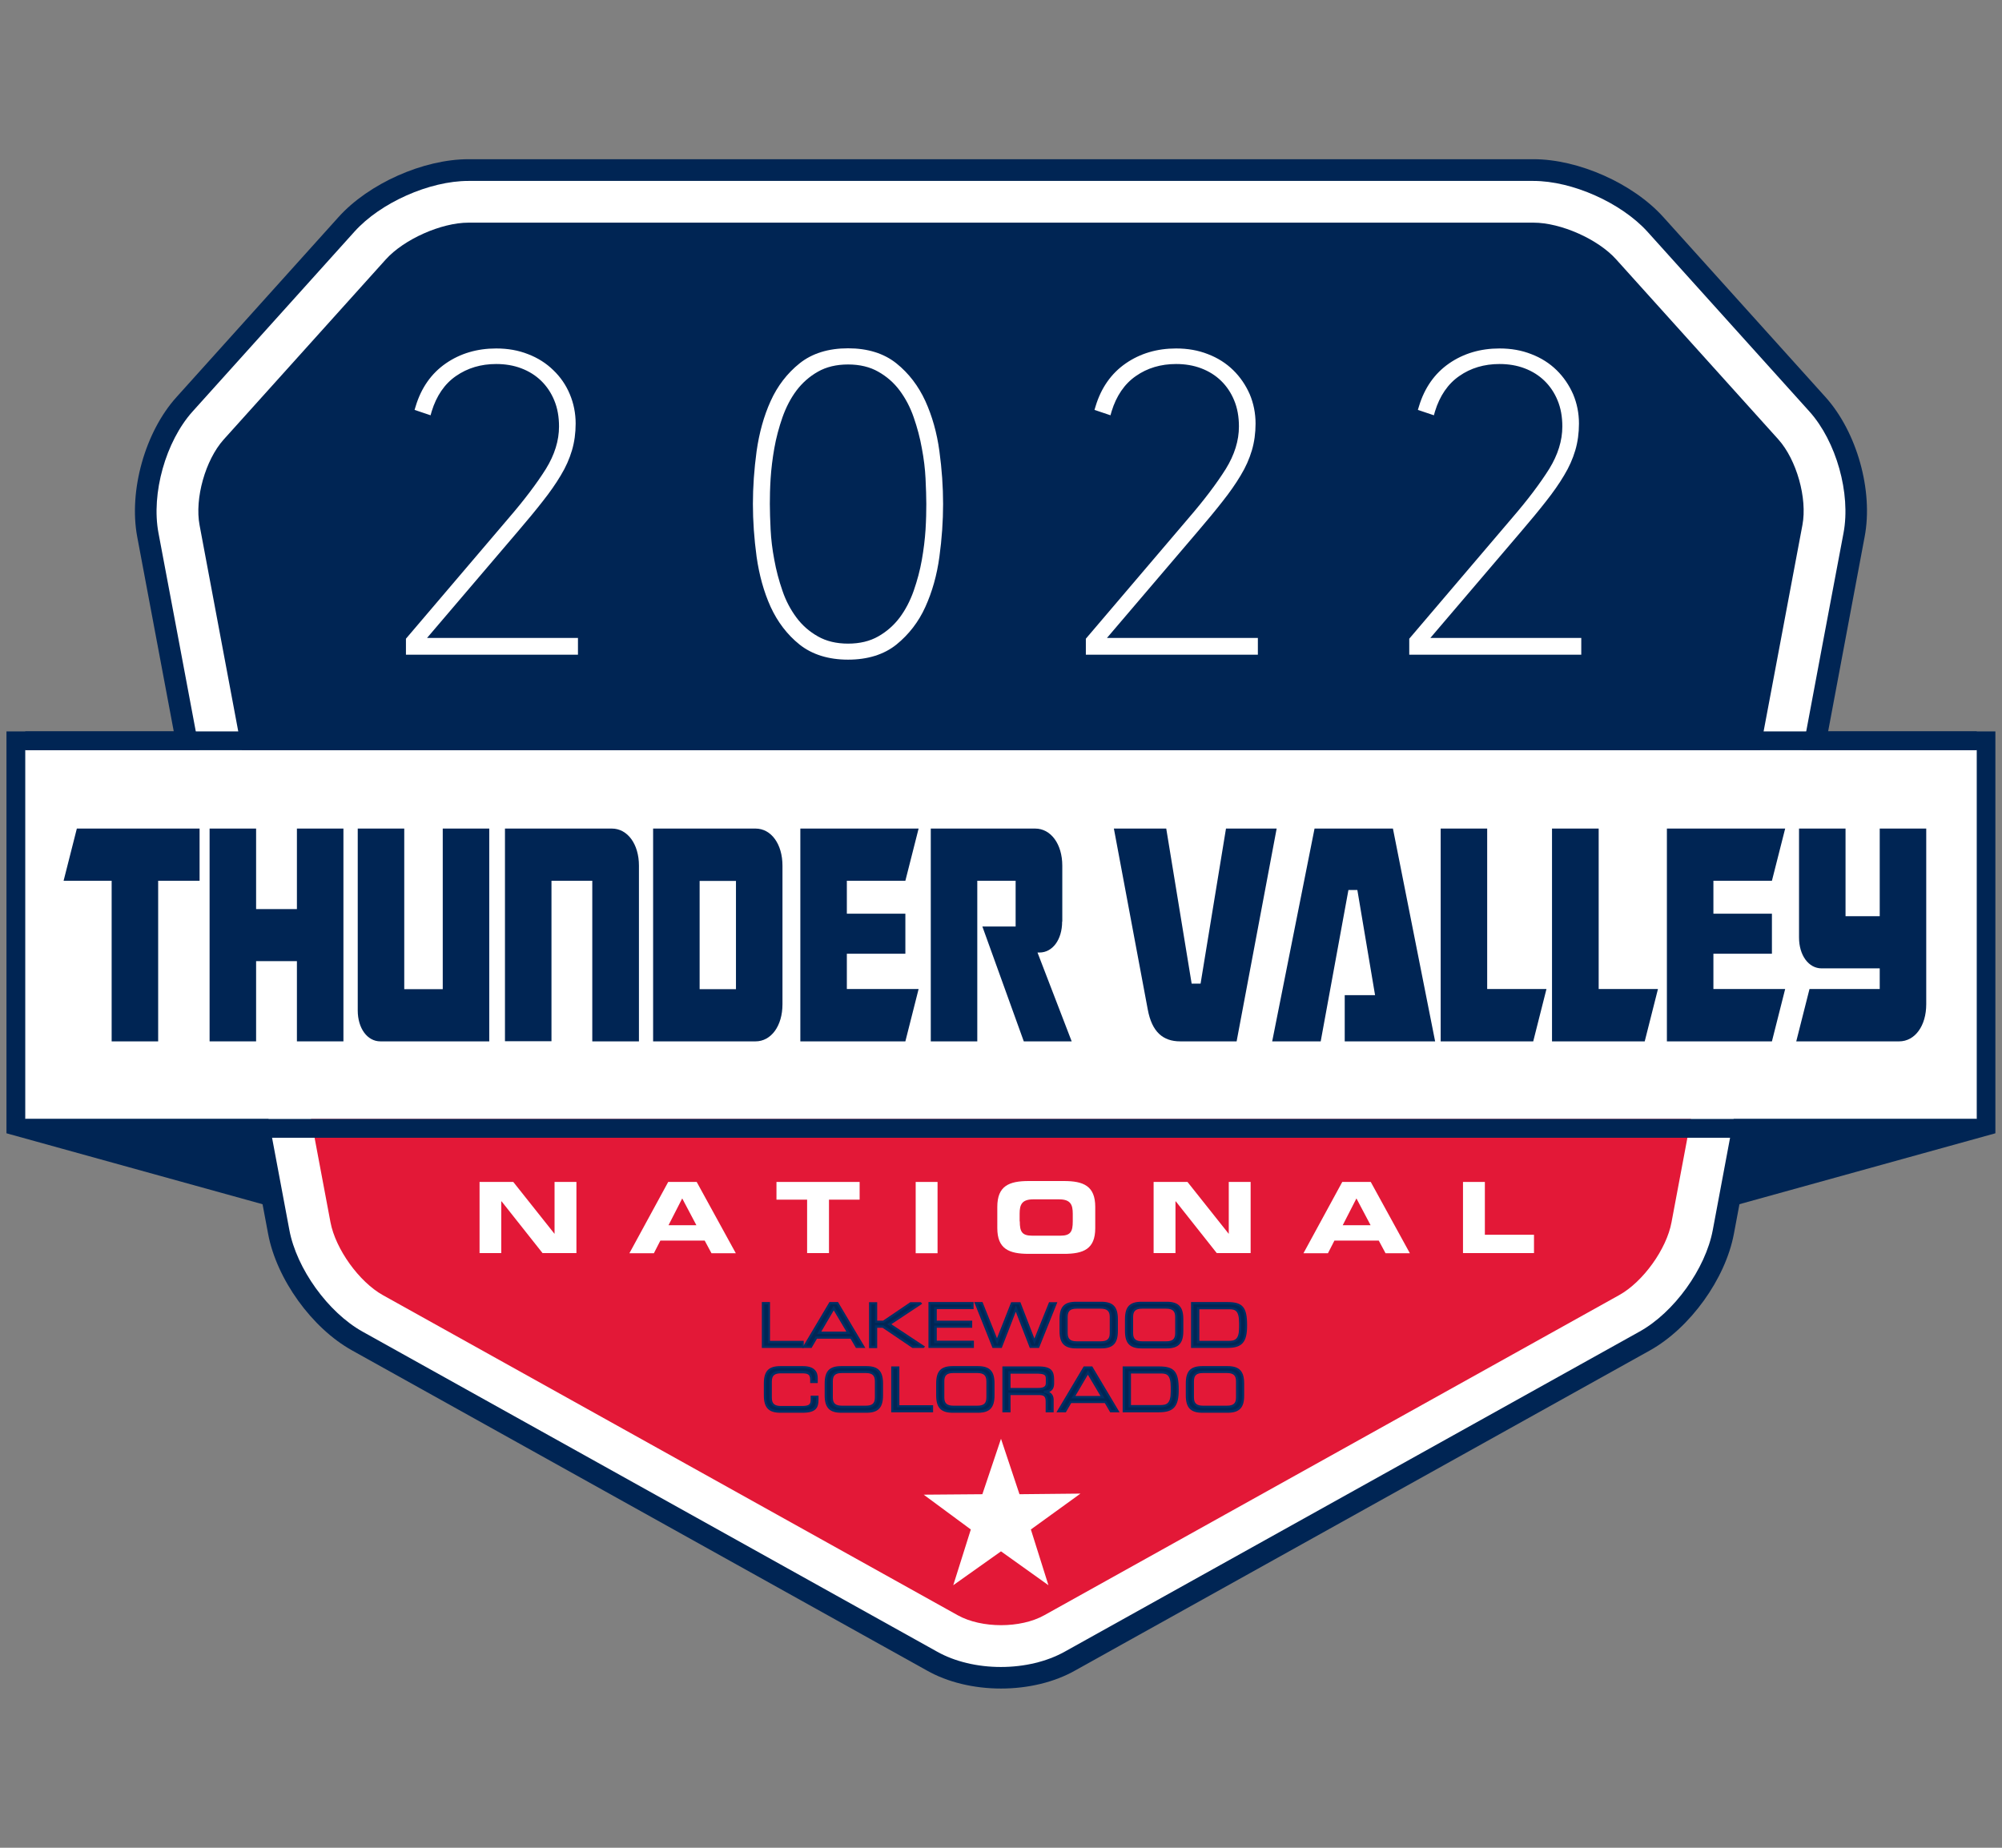 <?xml version="1.0" encoding="UTF-8"?> <svg xmlns="http://www.w3.org/2000/svg" xmlns:xlink="http://www.w3.org/1999/xlink" version="1.1" id="Layer_1" x="0px" y="0px" viewBox="0 0 130 120" style="enable-background:new 0 0 130 120;" xml:space="preserve"><rect x="0" y="0" width="130" height="120" fill="#808080" stroke="none"/> <style type="text/css"> .st0{fill:#002554;} .st1{fill:#FFFFFF;} .st2{fill:#E31837;} .st3{fill-rule:evenodd;clip-rule:evenodd;fill:#FFFFFF;} .st4{fill:#002F65;} </style> <g> <path class="st0" d="M65,109.48c-1.72,0-3.41-0.41-4.73-1.14L22.95,87.54c-2.56-1.42-4.82-4.56-5.36-7.44l-0.35-1.84L0.42,73.6 V47.5h11.05L9.09,34.83c-0.56-2.94,0.5-6.69,2.5-8.92l10.52-11.7c1.93-2.14,5.42-3.7,8.3-3.7h69.16c2.88,0,6.37,1.56,8.3,3.7 l10.53,11.7c2,2.23,3.05,5.98,2.5,8.92l-2.38,12.67h11.05v26.1l-16.82,4.66l-0.35,1.84c-0.54,2.89-2.79,6.01-5.36,7.44 l-37.32,20.79C68.4,109.07,66.73,109.48,65,109.48"></path> <polygon class="st0" points="111.4,72.67 128.36,72.67 111.4,77.38 "></polygon> <polygon class="st0" points="18.6,72.67 1.64,72.67 18.6,77.38 "></polygon> <path class="st1" d="M111.22,79.88c-0.47,2.52-2.52,5.36-4.76,6.6l-37.33,20.79c-1.15,0.64-2.61,0.99-4.14,0.99 c-1.52,0-2.99-0.35-4.13-0.99L23.54,86.48c-2.24-1.25-4.28-4.09-4.75-6.6l-0.93-4.96l-6.22-33.14l-1.35-7.17 c-0.48-2.56,0.47-5.94,2.21-7.88l10.52-11.69c1.69-1.88,4.87-3.29,7.39-3.29h69.16c2.53,0,5.7,1.42,7.4,3.29l10.53,11.69 c1.74,1.94,2.69,5.32,2.21,7.88l-1.35,7.16L111.22,79.88z"></path> <path class="st0" d="M65,109.66c-1.76,0-3.47-0.41-4.81-1.17L22.86,87.7c-2.61-1.45-4.9-4.63-5.45-7.57L8.91,34.86 c-0.56-2.99,0.51-6.81,2.55-9.07l10.52-11.69c1.96-2.18,5.51-3.76,8.44-3.76h69.16c2.93,0,6.47,1.58,8.43,3.76l10.53,11.69 c2.04,2.27,3.11,6.08,2.54,9.07l-8.49,45.27c-0.55,2.93-2.84,6.11-5.45,7.57l-37.33,20.79C68.47,109.25,66.76,109.66,65,109.66 M30.42,13.14c-2.13,0-4.93,1.24-6.36,2.83L13.54,27.66c-1.45,1.62-2.28,4.55-1.88,6.69l8.49,45.27c0.4,2.12,2.18,4.6,4.06,5.64 l37.33,20.79c1.88,1.05,5.03,1.05,6.91,0l37.32-20.79c1.88-1.05,3.67-3.53,4.06-5.64v0l8.49-45.27c0.4-2.13-0.42-5.07-1.88-6.69 l-10.53-11.69c-1.43-1.59-4.22-2.83-6.36-2.83H30.42z"></path> <path class="st1" d="M111.22,79.88c-0.47,2.52-2.52,5.36-4.76,6.6l-37.33,20.79c-1.15,0.64-2.61,0.99-4.14,0.99 c-1.52,0-2.99-0.35-4.13-0.99L23.54,86.48c-2.24-1.25-4.28-4.09-4.75-6.6l-0.93-4.96l-6.22-33.14l-1.35-7.17 c-0.48-2.56,0.47-5.94,2.21-7.88l10.52-11.69c1.69-1.88,4.87-3.29,7.39-3.29h69.16c2.53,0,5.7,1.42,7.4,3.29l10.53,11.69 c1.74,1.94,2.69,5.32,2.21,7.88l-1.35,7.16L111.22,79.88z"></path> <path class="st2" d="M21.46,79.38c0.33,1.74,1.86,3.87,3.4,4.73l37.33,20.79c1.55,0.86,4.08,0.86,5.62,0l37.33-20.79 c1.55-0.86,3.08-2.99,3.4-4.73l1.35-7.18H20.11L21.46,79.38z"></path> <path class="st0" d="M117.04,34.1c0.33-1.74-0.38-4.24-1.56-5.56l-10.53-11.69c-1.18-1.32-3.6-2.39-5.37-2.39H30.42 c-1.77,0-4.19,1.08-5.37,2.39L14.52,28.55c-1.18,1.32-1.89,3.82-1.56,5.56l2.83,15.09h98.41L117.04,34.1z"></path> <rect x="1.64" y="48.71" class="st1" width="126.72" height="23.96"></rect> <rect x="1.64" y="72.67" class="st0" width="126.72" height="1.22"></rect> <rect x="1.64" y="47.5" class="st0" width="126.72" height="1.22"></rect> <polygon class="st0" points="7.25,57.2 4.13,57.2 4.99,53.81 12.96,53.81 12.96,57.2 10.27,57.2 10.27,67.63 7.25,67.63 "></polygon> <polygon class="st0" points="13.61,53.81 16.63,53.81 16.63,59.04 19.28,59.04 19.28,53.81 22.3,53.81 22.3,67.63 19.28,67.63 19.28,62.42 16.63,62.42 16.63,67.63 13.61,67.63 "></polygon> <path class="st0" d="M23.23,53.81h3.02v10.43h2.5V53.81h3.02v13.82H24.7c-0.85,0-1.47-0.85-1.47-2.01V53.81z"></path> <path class="st0" d="M41.48,67.63h-3.02V57.2h-2.65v10.42h-3.02V53.81h6.94c1.02,0,1.76,1.01,1.76,2.41V67.63z"></path> <path class="st0" d="M42.41,67.63V53.81h6.65c1.02,0,1.75,1.01,1.75,2.41v9c0,1.4-0.73,2.41-1.75,2.41H42.41z M47.79,57.21h-2.36 v7.03h2.36V57.21z"></path> <polygon class="st0" points="51.97,53.81 59.65,53.81 58.79,57.2 54.99,57.2 54.99,59.34 58.79,59.34 58.79,61.94 54.99,61.94 54.99,64.23 59.65,64.23 58.79,67.63 51.97,67.63 "></polygon> <path class="st0" d="M68.97,59.85c0,1.17-0.62,2.01-1.47,2.01h-0.13l2.22,5.77h-3.11l-2.69-7.46h2.16V57.2h-2.49v10.43h-3.02V53.81 h6.78c1.02,0,1.76,1.01,1.76,2.41V59.85z"></path> <path class="st0" d="M72.33,53.81h3.4l1.65,10.07h0.58l1.65-10.07h3.29l-2.6,13.82h-3.66c-1.12,0-1.84-0.61-2.11-2.07L72.33,53.81z "></path> <polygon class="st0" points="85.36,53.81 90.45,53.81 93.19,67.63 87.32,67.63 87.32,64.63 89.29,64.63 88.14,57.8 87.56,57.8 85.76,67.63 82.61,67.63 "></polygon> <polygon class="st0" points="93.55,53.81 96.57,53.81 96.57,64.23 100.42,64.23 99.56,67.63 93.55,67.63 "></polygon> <polygon class="st0" points="100.78,53.81 103.81,53.81 103.81,64.23 107.66,64.23 106.8,67.63 100.78,67.63 "></polygon> <polygon class="st0" points="108.24,53.81 115.92,53.81 115.06,57.2 111.26,57.2 111.26,59.34 115.06,59.34 115.06,61.94 111.26,61.94 111.26,64.23 115.92,64.23 115.06,67.63 108.24,67.63 "></polygon> <path class="st0" d="M116.64,67.63l0.86-3.4h4.56v-1.34h-3.77c-0.85,0-1.47-0.85-1.47-2.01v-7.07h3.02v5.69h2.22v-5.69h3.02v11.41 c0,1.4-0.73,2.41-1.76,2.41H116.64z"></path> <path class="st1" d="M26.61,42.27v-0.7l6.65-7.81c1-1.17,1.8-2.23,2.4-3.18c0.59-0.95,0.89-1.91,0.89-2.88 c0-0.66-0.11-1.26-0.33-1.79c-0.22-0.53-0.52-0.98-0.9-1.36s-0.85-0.66-1.38-0.86c-0.53-0.2-1.1-0.3-1.72-0.3 c-1.04,0-1.96,0.27-2.75,0.82c-0.79,0.55-1.35,1.36-1.67,2.44l-0.57-0.19c0.34-1.15,0.96-2.03,1.86-2.65 c0.9-0.62,1.94-0.93,3.13-0.93c0.72,0,1.38,0.12,1.99,0.35c0.6,0.23,1.12,0.56,1.55,0.98c0.43,0.42,0.77,0.91,1.01,1.48 c0.24,0.57,0.36,1.17,0.36,1.82c0,0.59-0.08,1.15-0.23,1.67c-0.15,0.52-0.39,1.04-0.7,1.57c-0.32,0.53-0.7,1.08-1.16,1.67 c-0.46,0.58-0.99,1.22-1.58,1.92l-6.26,7.34h10.1v0.59H26.61z"></path> <path class="st1" d="M37.55,42.52H26.36v-1.04l6.71-7.88c0.99-1.15,1.79-2.21,2.38-3.15c0.56-0.91,0.85-1.83,0.85-2.75 c0-0.63-0.1-1.2-0.31-1.7c-0.2-0.49-0.49-0.92-0.85-1.27c-0.36-0.35-0.79-0.62-1.29-0.81c-0.5-0.19-1.05-0.28-1.63-0.28 c-0.99,0-1.86,0.26-2.61,0.78c-0.74,0.51-1.27,1.29-1.58,2.3l-0.07,0.25l-1.04-0.35l0.07-0.23c0.36-1.2,1.02-2.14,1.96-2.79 c0.94-0.65,2.04-0.97,3.27-0.97c0.75,0,1.44,0.12,2.07,0.37c0.63,0.24,1.18,0.59,1.64,1.04C36.39,24.48,36.75,25,37,25.6 c0.25,0.59,0.38,1.24,0.38,1.91c0,0.61-0.08,1.2-0.24,1.74c-0.16,0.54-0.4,1.09-0.73,1.63c-0.32,0.54-0.72,1.11-1.18,1.69 c-0.46,0.59-1,1.24-1.59,1.93l-5.91,6.93h9.8V42.52z M26.86,42.02h10.19v-0.09H26.86V42.02z M26.86,41.66v0.03l6.41-7.52 c0.59-0.69,1.11-1.33,1.57-1.92c0.45-0.57,0.83-1.12,1.14-1.64c0.3-0.51,0.53-1.02,0.68-1.52c0.15-0.49,0.22-1.03,0.22-1.6 c0-0.61-0.12-1.19-0.34-1.71c-0.23-0.53-0.55-1-0.96-1.4c-0.41-0.4-0.9-0.71-1.47-0.93c-0.57-0.22-1.21-0.33-1.9-0.33 c-1.13,0-2.14,0.3-2.99,0.88c-0.79,0.54-1.35,1.31-1.69,2.29l0.09,0.03c0.35-1.01,0.92-1.79,1.69-2.32 c0.83-0.57,1.81-0.87,2.9-0.87c0.64,0,1.25,0.11,1.8,0.31c0.56,0.21,1.06,0.52,1.47,0.92c0.41,0.4,0.73,0.89,0.96,1.44 c0.23,0.56,0.34,1.19,0.34,1.88c0,1.01-0.31,2.02-0.93,3.01c-0.6,0.96-1.41,2.04-2.42,3.21L26.86,41.66z"></path> <path class="st1" d="M55.07,42.59c-1.22,0-2.22-0.31-2.99-0.93c-0.77-0.62-1.37-1.4-1.8-2.36c-0.43-0.95-0.73-2.01-0.89-3.18 c-0.16-1.17-0.24-2.3-0.24-3.39c0-1.09,0.08-2.22,0.24-3.39c0.16-1.17,0.46-2.22,0.89-3.18c0.43-0.95,1.03-1.74,1.8-2.36 c0.77-0.62,1.77-0.93,2.99-0.93c1.22,0,2.22,0.31,2.99,0.93c0.77,0.62,1.37,1.4,1.8,2.36c0.43,0.95,0.73,2.01,0.89,3.18 c0.16,1.17,0.24,2.3,0.24,3.39c0,1.1-0.08,2.23-0.24,3.39c-0.16,1.17-0.46,2.23-0.89,3.18c-0.43,0.95-1.03,1.74-1.8,2.36 C57.28,42.28,56.29,42.59,55.07,42.59 M55.07,23.42c-0.81,0-1.5,0.17-2.09,0.5c-0.58,0.33-1.07,0.76-1.47,1.29 c-0.39,0.53-0.71,1.13-0.94,1.8c-0.23,0.67-0.41,1.36-0.54,2.05c-0.13,0.69-0.21,1.36-0.24,2.01c-0.04,0.65-0.05,1.2-0.05,1.67 c0,0.49,0.02,1.05,0.05,1.68c0.03,0.64,0.12,1.3,0.24,1.99c0.12,0.69,0.31,1.37,0.54,2.05c0.23,0.67,0.55,1.28,0.94,1.8 c0.4,0.53,0.88,0.96,1.47,1.29c0.58,0.33,1.28,0.5,2.09,0.5c0.81,0,1.5-0.17,2.09-0.5c0.58-0.33,1.07-0.76,1.47-1.29 c0.39-0.53,0.71-1.13,0.94-1.8s0.41-1.36,0.54-2.05c0.12-0.69,0.21-1.36,0.24-1.99c0.03-0.64,0.05-1.2,0.05-1.68 c0-0.47-0.02-1.02-0.05-1.67c-0.04-0.65-0.12-1.31-0.24-2.01c-0.13-0.69-0.31-1.37-0.54-2.05c-0.23-0.67-0.55-1.27-0.94-1.8 c-0.4-0.53-0.88-0.96-1.47-1.29C56.57,23.59,55.87,23.42,55.07,23.42"></path> <path class="st1" d="M55.07,42.84c-1.27,0-2.33-0.33-3.15-0.98c-0.8-0.64-1.43-1.47-1.88-2.45c-0.44-0.97-0.74-2.06-0.91-3.25 c-0.16-1.18-0.24-2.33-0.24-3.43c0-1.1,0.08-2.25,0.24-3.43c0.17-1.19,0.47-2.28,0.91-3.25c0.44-0.98,1.08-1.81,1.88-2.45 c0.81-0.65,1.87-0.98,3.15-0.98c1.27,0,2.33,0.33,3.14,0.98c0.8,0.64,1.43,1.47,1.88,2.45c0.44,0.97,0.75,2.06,0.91,3.25 c0.16,1.17,0.24,2.32,0.24,3.43c0,1.11-0.08,2.26-0.24,3.43c-0.16,1.19-0.47,2.28-0.91,3.25c-0.44,0.98-1.08,1.8-1.88,2.45 C57.4,42.51,56.34,42.84,55.07,42.84 M55.07,23.13c-1.16,0-2.11,0.29-2.83,0.87c-0.74,0.59-1.32,1.35-1.73,2.26 c-0.42,0.92-0.71,1.97-0.87,3.11c-0.16,1.15-0.24,2.28-0.24,3.36c0,1.08,0.08,2.21,0.24,3.36c0.16,1.14,0.45,2.18,0.87,3.11 c0.41,0.91,1,1.67,1.73,2.26c0.72,0.58,1.67,0.87,2.83,0.87c1.16,0,2.11-0.29,2.83-0.87c0.74-0.59,1.32-1.35,1.73-2.26 c0.42-0.92,0.71-1.97,0.87-3.11c0.16-1.15,0.24-2.28,0.24-3.36s-0.08-2.21-0.24-3.36c-0.16-1.14-0.45-2.18-0.87-3.11 c-0.41-0.91-1-1.67-1.73-2.26C57.18,23.43,56.22,23.13,55.07,23.13 M55.07,42.3c-0.85,0-1.59-0.18-2.21-0.53 c-0.61-0.35-1.13-0.81-1.54-1.36c-0.41-0.55-0.74-1.18-0.98-1.87c-0.24-0.68-0.42-1.39-0.55-2.08c-0.13-0.7-0.21-1.38-0.25-2.02 c-0.04-0.63-0.05-1.2-0.05-1.7c0-0.47,0.02-1.04,0.05-1.68c0.04-0.65,0.12-1.34,0.25-2.04c0.13-0.7,0.31-1.4,0.55-2.08 c0.24-0.69,0.57-1.32,0.98-1.87c0.41-0.55,0.93-1.01,1.54-1.36c0.62-0.35,1.36-0.53,2.21-0.53c0.85,0,1.59,0.18,2.21,0.53 c0.61,0.35,1.13,0.81,1.54,1.36c0.41,0.55,0.74,1.18,0.98,1.87c0.24,0.68,0.42,1.38,0.55,2.08c0.13,0.7,0.21,1.39,0.25,2.04 c0.04,0.67,0.05,1.22,0.05,1.68c0,0.48-0.02,1.04-0.05,1.7c-0.04,0.64-0.12,1.32-0.25,2.02c-0.13,0.7-0.31,1.4-0.55,2.08 c-0.24,0.69-0.57,1.32-0.98,1.87c-0.41,0.56-0.93,1.01-1.54,1.36C56.66,42.12,55.91,42.3,55.07,42.3 M55.07,23.67 c-0.76,0-1.42,0.16-1.96,0.47c-0.55,0.31-1.02,0.73-1.39,1.22c-0.38,0.51-0.68,1.09-0.91,1.74c-0.23,0.66-0.41,1.33-0.53,2.01 c-0.12,0.68-0.2,1.35-0.24,1.97c-0.04,0.63-0.05,1.19-0.05,1.65c0,0.48,0.02,1.04,0.05,1.67c0.03,0.62,0.11,1.28,0.24,1.96 c0.12,0.67,0.3,1.35,0.53,2.01c0.22,0.65,0.53,1.23,0.91,1.74c0.37,0.5,0.84,0.91,1.39,1.22c0.54,0.31,1.2,0.47,1.96,0.47 c0.76,0,1.42-0.16,1.96-0.47c0.55-0.31,1.02-0.73,1.39-1.22c0.38-0.51,0.68-1.09,0.91-1.74c0.23-0.66,0.41-1.33,0.53-2.01 c0.12-0.68,0.2-1.34,0.24-1.96c0.04-0.65,0.05-1.19,0.05-1.67c0-0.45-0.02-1-0.05-1.65c-0.03-0.63-0.11-1.29-0.24-1.97 c-0.12-0.68-0.3-1.35-0.53-2.01c-0.22-0.64-0.53-1.23-0.91-1.74c-0.37-0.5-0.84-0.91-1.39-1.22 C56.49,23.83,55.83,23.67,55.07,23.67"></path> <path class="st1" d="M70.76,42.27v-0.7l6.65-7.81c1.01-1.17,1.8-2.23,2.4-3.18c0.59-0.95,0.89-1.91,0.89-2.88 c0-0.66-0.11-1.26-0.33-1.79c-0.21-0.53-0.52-0.98-0.9-1.36c-0.39-0.38-0.85-0.66-1.38-0.86c-0.53-0.2-1.1-0.3-1.71-0.3 c-1.04,0-1.96,0.27-2.75,0.82c-0.79,0.55-1.35,1.36-1.67,2.44l-0.57-0.19c0.34-1.15,0.96-2.03,1.86-2.65 c0.9-0.62,1.94-0.93,3.13-0.93c0.72,0,1.38,0.12,1.99,0.35c0.6,0.23,1.12,0.56,1.55,0.98c0.43,0.42,0.77,0.91,1.01,1.48 c0.24,0.57,0.36,1.17,0.36,1.82c0,0.59-0.08,1.15-0.23,1.67c-0.15,0.52-0.39,1.04-0.7,1.57c-0.31,0.53-0.7,1.08-1.16,1.67 c-0.46,0.58-0.99,1.22-1.58,1.92l-6.26,7.34h10.1v0.59H70.76z"></path> <path class="st1" d="M81.7,42.52H70.51v-1.04l6.71-7.88c0.99-1.15,1.79-2.21,2.38-3.15c0.56-0.91,0.85-1.83,0.85-2.75 c0-0.63-0.1-1.2-0.31-1.7c-0.2-0.49-0.49-0.92-0.85-1.27c-0.36-0.35-0.79-0.62-1.29-0.81c-0.5-0.19-1.05-0.28-1.63-0.28 c-0.99,0-1.87,0.26-2.61,0.78c-0.74,0.51-1.27,1.29-1.58,2.3l-0.07,0.25l-1.04-0.35l0.07-0.23c0.36-1.2,1.02-2.14,1.96-2.79 c0.94-0.65,2.04-0.97,3.27-0.97c0.75,0,1.44,0.12,2.07,0.37c0.63,0.24,1.18,0.59,1.64,1.04c0.45,0.44,0.81,0.97,1.07,1.56 c0.25,0.59,0.38,1.24,0.38,1.91c0,0.61-0.08,1.2-0.24,1.74c-0.16,0.54-0.4,1.09-0.73,1.63c-0.32,0.54-0.72,1.11-1.18,1.69 c-0.46,0.59-1,1.24-1.59,1.93l-5.91,6.93h9.8V42.52z M71.01,42.02H81.2v-0.09H71.01V42.02z M71.01,41.66v0.03l6.41-7.52 c0.59-0.69,1.12-1.33,1.57-1.92c0.45-0.57,0.83-1.12,1.14-1.64c0.3-0.51,0.53-1.02,0.68-1.52c0.14-0.49,0.22-1.03,0.22-1.6 c0-0.61-0.11-1.19-0.34-1.71c-0.23-0.53-0.55-1-0.96-1.4c-0.41-0.4-0.9-0.71-1.47-0.93c-0.57-0.22-1.21-0.33-1.89-0.33 c-1.13,0-2.14,0.3-2.99,0.88c-0.79,0.54-1.35,1.31-1.69,2.29l0.09,0.03c0.35-1.01,0.92-1.79,1.69-2.32 c0.83-0.57,1.81-0.87,2.9-0.87c0.64,0,1.24,0.11,1.8,0.31c0.56,0.21,1.06,0.52,1.47,0.92c0.41,0.4,0.73,0.89,0.96,1.44 c0.23,0.56,0.34,1.19,0.34,1.88c0,1.01-0.31,2.02-0.93,3.01c-0.6,0.96-1.41,2.04-2.42,3.21L71.01,41.66z"></path> <path class="st1" d="M91.76,42.27v-0.7l6.65-7.81c1.01-1.17,1.8-2.23,2.4-3.18c0.59-0.95,0.89-1.91,0.89-2.88 c0-0.66-0.11-1.26-0.33-1.79c-0.21-0.53-0.52-0.98-0.9-1.36c-0.39-0.38-0.85-0.66-1.38-0.86c-0.53-0.2-1.1-0.3-1.71-0.3 c-1.04,0-1.96,0.27-2.75,0.82c-0.79,0.55-1.35,1.36-1.67,2.44l-0.57-0.19c0.34-1.15,0.96-2.03,1.86-2.65 c0.9-0.62,1.94-0.93,3.13-0.93c0.72,0,1.38,0.12,1.99,0.35c0.6,0.23,1.12,0.56,1.55,0.98c0.43,0.42,0.77,0.91,1.01,1.48 c0.24,0.57,0.36,1.17,0.36,1.82c0,0.59-0.08,1.15-0.23,1.67c-0.15,0.52-0.39,1.04-0.7,1.57c-0.31,0.53-0.7,1.08-1.16,1.67 c-0.46,0.58-0.99,1.22-1.58,1.92l-6.26,7.34h10.1v0.59H91.76z"></path> <path class="st1" d="M102.7,42.52H91.51v-1.04l6.71-7.88c0.99-1.15,1.79-2.21,2.38-3.15c0.56-0.91,0.85-1.83,0.85-2.75 c0-0.63-0.1-1.2-0.31-1.7c-0.2-0.49-0.49-0.92-0.85-1.27c-0.36-0.35-0.79-0.62-1.29-0.81c-0.5-0.19-1.05-0.28-1.63-0.28 c-0.99,0-1.87,0.26-2.61,0.78c-0.74,0.51-1.27,1.29-1.58,2.3l-0.07,0.25l-1.04-0.35l0.07-0.23c0.36-1.2,1.02-2.14,1.96-2.79 c0.94-0.65,2.04-0.97,3.27-0.97c0.75,0,1.44,0.12,2.07,0.37c0.63,0.24,1.18,0.59,1.64,1.04c0.45,0.44,0.81,0.97,1.07,1.56 c0.25,0.59,0.38,1.24,0.38,1.91c0,0.61-0.08,1.2-0.24,1.74c-0.16,0.54-0.4,1.09-0.73,1.63c-0.32,0.54-0.72,1.11-1.18,1.69 c-0.46,0.59-1,1.24-1.59,1.93l-5.91,6.93h9.8V42.52z M92.01,42.02h10.19v-0.09H92.01V42.02z M92.01,41.66v0.03l6.41-7.52 c0.59-0.69,1.12-1.33,1.57-1.92c0.45-0.57,0.83-1.12,1.14-1.64c0.3-0.51,0.53-1.02,0.68-1.52c0.14-0.49,0.22-1.03,0.22-1.6 c0-0.61-0.11-1.19-0.34-1.71c-0.23-0.53-0.55-1-0.96-1.4c-0.41-0.4-0.9-0.71-1.47-0.93c-0.57-0.22-1.21-0.33-1.89-0.33 c-1.13,0-2.14,0.3-2.99,0.88c-0.79,0.54-1.35,1.31-1.69,2.29l0.09,0.03c0.35-1.01,0.92-1.79,1.69-2.32 c0.83-0.57,1.81-0.87,2.9-0.87c0.64,0,1.24,0.11,1.8,0.31c0.56,0.21,1.06,0.52,1.47,0.92c0.41,0.4,0.73,0.89,0.96,1.44 c0.23,0.56,0.34,1.19,0.34,1.88c0,1.01-0.31,2.02-0.93,3.01c-0.6,0.96-1.41,2.04-2.42,3.21L92.01,41.66z"></path> <polygon class="st3" points="65,93.44 66.2,97.04 70.16,97 66.94,99.33 68.08,102.95 65,100.75 61.9,102.95 63.04,99.33 59.98,97.07 63.79,97.04 "></polygon> <polygon class="st1" points="31.14,76.76 33.33,76.76 36,80.12 36.01,80.12 36.01,76.76 37.43,76.76 37.43,81.38 35.23,81.38 32.57,78.02 32.55,78.02 32.55,81.38 31.14,81.38 "></polygon> <path class="st1" d="M43.39,76.76h1.85l2.54,4.63H46.2l-0.44-0.82h-2.88l-0.42,0.82h-1.59L43.39,76.76z M43.41,79.57h1.81 l-0.92-1.74L43.41,79.57z"></path> <polygon class="st1" points="50.42,76.76 55.82,76.76 55.82,77.91 53.83,77.91 53.83,81.38 52.41,81.38 52.41,77.91 50.42,77.91 "></polygon> <rect x="59.46" y="76.76" class="st1" width="1.42" height="4.63"></rect> <path class="st1" d="M64.76,78.38c0-1.36,0.76-1.68,2.04-1.68h2.28c1.28,0,2.04,0.32,2.04,1.68v1.38c0,1.36-0.76,1.67-2.04,1.67 H66.8c-1.28,0-2.04-0.32-2.04-1.67V78.38z M66.22,79.32c0,0.67,0.14,0.93,0.81,0.93h1.82c0.67,0,0.81-0.26,0.81-0.93v-0.5 c0-0.58-0.14-0.93-0.89-0.93H67.1c-0.75,0-0.89,0.35-0.89,0.93V79.32z"></path> <polygon class="st1" points="74.91,76.76 77.11,76.76 79.78,80.12 79.79,80.12 79.79,76.76 81.21,76.76 81.21,81.38 79.01,81.38 76.35,78.02 76.33,78.02 76.33,81.38 74.91,81.38 "></polygon> <path class="st1" d="M87.16,76.76h1.85l2.54,4.63h-1.58l-0.44-0.82h-2.88l-0.42,0.82h-1.59L87.16,76.76z M87.19,79.57H89 l-0.92-1.74L87.19,79.57z"></path> <polygon class="st1" points="95,76.76 96.42,76.76 96.42,80.19 99.61,80.19 99.61,81.38 95,81.38 "></polygon> <polygon class="st0" points="49.55,84.64 49.93,84.64 49.93,87.15 52.13,87.15 52.13,87.47 49.55,87.47 "></polygon> <path class="st4" d="M52.2,87.54h-2.73v-2.98h0.53v2.52h2.19V87.54z M49.63,87.39h2.43v-0.16h-2.2v-2.52h-0.23V87.39z"></path> <path class="st0" d="M53.91,84.64h0.48l1.68,2.83h-0.43l-0.35-0.6h-2.27l-0.35,0.6h-0.43L53.91,84.64z M54.14,84.95l-0.95,1.61h1.9 L54.14,84.95z"></path> <path class="st4" d="M56.19,87.54h-0.61l-0.35-0.6h-2.18l-0.35,0.6h-0.61l1.77-2.98h0.56l0.02,0.04L56.19,87.54z M55.67,87.39h0.26 l-1.59-2.68h-0.39l-1.59,2.68h0.26l0.35-0.6h2.35L55.67,87.39z M55.22,86.63h-2.16l1.08-1.83L55.22,86.63z M53.33,86.48h1.63 l-0.82-1.38L53.33,86.48z"></path> <polygon class="st0" points="56.5,84.64 56.88,84.64 56.88,85.84 57.36,85.84 59.14,84.64 59.76,84.64 59.77,84.65 57.74,86 59.95,87.46 59.94,87.47 59.27,87.47 57.33,86.15 56.88,86.15 56.88,87.47 56.5,87.47 "></polygon> <path class="st4" d="M59.94,87.54h-0.69l-0.02-0.01l-1.92-1.3h-0.35v1.32h-0.53v-2.98h0.53v1.2h0.38l1.77-1.2h0.68l0.09,0.09 l-0.07,0.06L57.88,86l2.19,1.45l-0.09,0.09L59.94,87.54z M59.3,87.39h0.42L57.61,86l1.93-1.29h-0.37l-1.77,1.2h-0.58v-1.2h-0.23 v2.68h0.23v-1.32h0.55l0.02,0.01L59.3,87.39z"></path> <polygon class="st0" points="60.36,84.64 63.13,84.64 63.13,84.95 60.74,84.95 60.74,85.85 63.04,85.85 63.04,86.17 60.74,86.17 60.74,87.15 63.15,87.15 63.15,87.47 60.36,87.47 "></polygon> <path class="st4" d="M63.23,87.54h-2.94v-2.98h2.93v0.46h-2.39v0.75h2.3v0.46h-2.3v0.84h2.41V87.54z M60.43,87.39h2.64v-0.16h-2.41 v-1.14h2.3v-0.16h-2.3v-1.05h2.4v-0.16h-2.63V87.39z"></path> <polygon class="st0" points="63.38,84.64 63.76,84.64 64.75,87.11 65.72,84.64 66.21,84.64 67.17,87.12 68.17,84.64 68.54,84.64 67.42,87.47 66.92,87.47 65.96,84.98 65,87.47 64.51,87.47 "></polygon> <path class="st4" d="M67.47,87.54h-0.6l-0.91-2.35l-0.91,2.35h-0.6l-0.02-0.05l-1.17-2.93h0.54l0.02,0.05l0.92,2.3l0.92-2.34h0.6 l0.91,2.36l0.95-2.36h0.54L67.47,87.54z M66.98,87.39h0.39l1.06-2.68h-0.21l-1.05,2.61l-1.01-2.61h-0.39l-1.02,2.6l-1.04-2.6H63.5 l1.07,2.68h0.39l1.01-2.62L66.98,87.39z"></path> <path class="st0" d="M68.87,85.67c0-0.71,0.24-1.06,1.01-1.06h1.63c0.77,0,1.01,0.34,1.01,1.06v0.77c0,0.72-0.24,1.06-1.01,1.06 h-1.63c-0.77,0-1.01-0.34-1.01-1.06V85.67z M72.13,85.52c0-0.49-0.3-0.6-0.66-0.6h-1.55c-0.37,0-0.66,0.11-0.66,0.6v1.06 c0,0.49,0.3,0.6,0.66,0.6h1.55c0.37,0,0.66-0.11,0.66-0.6V85.52z"></path> <path class="st4" d="M71.51,87.57h-1.63c-0.77,0-1.08-0.33-1.08-1.13v-0.77c0-0.81,0.31-1.13,1.08-1.13h1.63 c0.77,0,1.08,0.33,1.08,1.13v0.77C72.59,87.24,72.28,87.57,71.51,87.57 M69.88,84.68c-0.68,0-0.93,0.27-0.93,0.98v0.77 c0,0.72,0.25,0.98,0.93,0.98h1.63c0.68,0,0.93-0.27,0.93-0.98v-0.77c0-0.72-0.25-0.98-0.93-0.98H69.88z M71.47,87.26h-1.55 c-0.18,0-0.74,0-0.74-0.68v-1.06c0-0.68,0.56-0.68,0.74-0.68h1.55c0.18,0,0.74,0,0.74,0.68v1.06 C72.21,87.26,71.65,87.26,71.47,87.26 M69.92,84.99c-0.42,0-0.59,0.15-0.59,0.53v1.06c0,0.37,0.17,0.53,0.59,0.53h1.55 c0.42,0,0.59-0.15,0.59-0.53v-1.06c0-0.37-0.17-0.53-0.59-0.53H69.92z"></path> <path class="st0" d="M73.12,85.67c0-0.71,0.24-1.06,1.01-1.06h1.63c0.77,0,1.01,0.34,1.01,1.06v0.77c0,0.72-0.24,1.06-1.01,1.06 h-1.63c-0.77,0-1.01-0.34-1.01-1.06V85.67z M76.38,85.52c0-0.49-0.3-0.6-0.66-0.6h-1.55c-0.37,0-0.66,0.11-0.66,0.6v1.06 c0,0.49,0.3,0.6,0.66,0.6h1.55c0.37,0,0.66-0.11,0.66-0.6V85.52z"></path> <path class="st4" d="M75.76,87.57h-1.63c-0.77,0-1.08-0.33-1.08-1.13v-0.77c0-0.81,0.31-1.13,1.08-1.13h1.63 c0.77,0,1.08,0.33,1.08,1.13v0.77C76.84,87.24,76.53,87.57,75.76,87.57 M74.13,84.68c-0.68,0-0.93,0.27-0.93,0.98v0.77 c0,0.72,0.25,0.98,0.93,0.98h1.63c0.68,0,0.93-0.27,0.93-0.98v-0.77c0-0.72-0.25-0.98-0.93-0.98H74.13z M75.72,87.26h-1.55 c-0.18,0-0.74,0-0.74-0.68v-1.06c0-0.68,0.56-0.68,0.74-0.68h1.55c0.18,0,0.74,0,0.74,0.68v1.06 C76.46,87.26,75.9,87.26,75.72,87.26 M74.17,84.99c-0.42,0-0.59,0.15-0.59,0.53v1.06c0,0.37,0.17,0.53,0.59,0.53h1.55 c0.42,0,0.59-0.15,0.59-0.53v-1.06c0-0.37-0.17-0.53-0.59-0.53H74.17z"></path> <path class="st0" d="M77.42,84.64h2.28c0.95,0,1.21,0.3,1.21,1.41c0,1.04-0.26,1.41-1.22,1.41h-2.27V84.64z M80.53,85.92 c0-0.82-0.25-0.96-0.72-0.96h-2v2.2h1.94c0.46,0,0.79-0.1,0.79-0.95V85.92z"></path> <path class="st4" d="M79.69,87.54h-2.35v-2.98h2.36c0.99,0,1.28,0.33,1.28,1.49C80.99,87.17,80.66,87.54,79.69,87.54 M77.5,87.39 h2.2c0.89,0,1.14-0.3,1.14-1.34c0-1.08-0.22-1.34-1.13-1.34H77.5V87.39z M79.74,87.23h-2.02v-2.35h2.08c0.51,0,0.8,0.17,0.8,1.04 v0.29C80.61,87.06,80.29,87.23,79.74,87.23 M77.88,87.08h1.87c0.42,0,0.71-0.06,0.71-0.87v-0.29c0-0.83-0.27-0.89-0.65-0.89h-1.93 V87.08z"></path> <path class="st0" d="M49.67,89.84c0-0.71,0.24-1.06,1.01-1.06h1.47c0.69,0,0.89,0.33,0.89,0.7v0.24h-0.34V89.6 c0-0.48-0.3-0.5-0.65-0.5h-1.33c-0.37,0-0.66,0.11-0.66,0.6v1.06c0,0.49,0.3,0.6,0.66,0.6h1.34c0.51,0,0.66-0.11,0.66-0.49v-0.18 h0.36v0.19c0,0.51-0.16,0.79-0.96,0.79h-1.44c-0.77,0-1.01-0.34-1.01-1.06V89.84z"></path> <path class="st4" d="M52.12,91.75h-1.44c-0.77,0-1.08-0.33-1.08-1.13v-0.77c0-0.81,0.31-1.13,1.08-1.13h1.46 c0.8,0,0.96,0.42,0.96,0.78v0.32h-0.49v-0.2c0-0.39-0.18-0.43-0.57-0.43h-1.33c-0.42,0-0.59,0.15-0.59,0.53v1.06 c0,0.37,0.17,0.53,0.59,0.53h1.34c0.5,0,0.59-0.1,0.59-0.42v-0.25h0.51v0.27C53.15,91.42,52.98,91.75,52.12,91.75 M50.67,88.86 c-0.68,0-0.93,0.27-0.93,0.98v0.77c0,0.72,0.25,0.98,0.93,0.98h1.44c0.75,0,0.88-0.24,0.88-0.71v-0.12h-0.21v0.1 c0,0.48-0.25,0.57-0.74,0.57h-1.34c-0.18,0-0.74,0-0.74-0.68V89.7c0-0.68,0.56-0.68,0.74-0.68h1.33c0.31,0,0.72,0,0.72,0.58v0.05 h0.18v-0.17c0-0.27-0.08-0.63-0.81-0.63H50.67z"></path> <path class="st0" d="M53.62,89.84c0-0.72,0.24-1.06,1.01-1.06h1.63c0.77,0,1.01,0.34,1.01,1.06v0.77c0,0.72-0.24,1.06-1.01,1.06 h-1.63c-0.77,0-1.01-0.34-1.01-1.06V89.84z M56.88,89.7c0-0.49-0.3-0.6-0.66-0.6h-1.55c-0.37,0-0.66,0.11-0.66,0.6v1.06 c0,0.49,0.3,0.6,0.66,0.6h1.55c0.37,0,0.66-0.11,0.66-0.6V89.7z"></path> <path class="st4" d="M56.26,91.75h-1.63c-0.77,0-1.08-0.33-1.08-1.13v-0.77c0-0.81,0.31-1.13,1.08-1.13h1.63 c0.77,0,1.08,0.33,1.08,1.13v0.77C57.34,91.42,57.03,91.75,56.26,91.75 M54.63,88.86c-0.68,0-0.93,0.27-0.93,0.98v0.77 c0,0.72,0.25,0.98,0.93,0.98h1.63c0.68,0,0.93-0.27,0.93-0.98v-0.77c0-0.72-0.25-0.98-0.93-0.98H54.63z M56.22,91.44h-1.55 c-0.18,0-0.74,0-0.74-0.68V89.7c0-0.68,0.56-0.68,0.74-0.68h1.55c0.18,0,0.74,0,0.74,0.68v1.06C56.96,91.44,56.4,91.44,56.22,91.44 M54.67,89.17c-0.42,0-0.59,0.15-0.59,0.53v1.06c0,0.37,0.17,0.53,0.59,0.53h1.55c0.42,0,0.59-0.15,0.59-0.53V89.7 c0-0.37-0.17-0.53-0.59-0.53H54.67z"></path> <polygon class="st0" points="57.95,88.81 58.33,88.81 58.33,91.33 60.53,91.33 60.53,91.64 57.95,91.64 "></polygon> <path class="st4" d="M60.6,91.72h-2.73v-2.98h0.53v2.52h2.19V91.72z M58.02,91.57h2.43V91.4h-2.2v-2.52h-0.23V91.57z"></path> <path class="st0" d="M60.86,89.84c0-0.72,0.24-1.06,1.01-1.06h1.63c0.77,0,1.01,0.34,1.01,1.06v0.77c0,0.72-0.24,1.06-1.01,1.06 h-1.63c-0.77,0-1.01-0.34-1.01-1.06V89.84z M64.13,89.7c0-0.49-0.3-0.6-0.66-0.6h-1.55c-0.37,0-0.66,0.11-0.66,0.6v1.06 c0,0.49,0.3,0.6,0.66,0.6h1.55c0.37,0,0.66-0.11,0.66-0.6V89.7z"></path> <path class="st4" d="M63.5,91.75h-1.63c-0.77,0-1.08-0.33-1.08-1.13v-0.77c0-0.81,0.31-1.13,1.08-1.13h1.63 c0.77,0,1.08,0.33,1.08,1.13v0.77C64.58,91.42,64.27,91.75,63.5,91.75 M61.87,88.86c-0.68,0-0.93,0.27-0.93,0.98v0.77 c0,0.72,0.25,0.98,0.93,0.98h1.63c0.68,0,0.93-0.27,0.93-0.98v-0.77c0-0.72-0.25-0.98-0.93-0.98H61.87z M63.46,91.44h-1.55 c-0.18,0-0.74,0-0.74-0.68V89.7c0-0.68,0.56-0.68,0.74-0.68h1.55c0.18,0,0.74,0,0.74,0.68v1.06C64.2,91.44,63.64,91.44,63.46,91.44 M61.91,89.17c-0.42,0-0.59,0.15-0.59,0.53v1.06c0,0.37,0.17,0.53,0.59,0.53h1.55c0.42,0,0.59-0.15,0.59-0.53V89.7 c0-0.37-0.17-0.53-0.59-0.53H61.91z"></path> <path class="st0" d="M65.16,88.81h2.26c0.82,0,0.94,0.27,0.94,0.8v0.23c0,0.4-0.23,0.51-0.52,0.54v0.01 c0.39,0.07,0.48,0.27,0.48,0.53v0.72h-0.36v-0.62c0-0.44-0.21-0.5-0.56-0.5h-1.87v1.12h-0.38V88.81z M67.38,90.21 c0.43,0,0.6-0.11,0.6-0.41v-0.26c0-0.32-0.14-0.42-0.7-0.42h-1.74v1.09H67.38z"></path> <path class="st4" d="M68.41,91.72H67.9v-0.7c0-0.38-0.16-0.42-0.49-0.42h-1.79v1.12h-0.53v-2.98h2.34c0.86,0,1.02,0.31,1.02,0.88 v0.23c0,0.33-0.15,0.48-0.32,0.55c0.19,0.1,0.29,0.27,0.29,0.52V91.72z M68.05,91.57h0.21v-0.65c0-0.23-0.07-0.39-0.42-0.46 l-0.06-0.01v-0.13l0.07-0.01c0.27-0.02,0.45-0.11,0.45-0.46v-0.23c0-0.51-0.12-0.73-0.87-0.73h-2.19v2.68h0.23v-1.12h1.94 c0.34,0,0.64,0.04,0.64,0.57V91.57z M67.38,90.29h-1.91v-1.24h1.82c0.51,0,0.77,0.08,0.77,0.49v0.26 C68.06,90.23,67.7,90.29,67.38,90.29 M65.62,90.14h1.76c0.44,0,0.53-0.12,0.53-0.33v-0.26c0-0.24-0.06-0.34-0.62-0.34h-1.67V90.14z "></path> <path class="st0" d="M70.41,88.81h0.48l1.68,2.83h-0.43l-0.35-0.6h-2.27l-0.35,0.6h-0.43L70.41,88.81z M70.65,89.13l-0.95,1.6h1.9 L70.65,89.13z"></path> <path class="st4" d="M72.7,91.72h-0.61l-0.35-0.6h-2.18l-0.35,0.6H68.6l1.77-2.98h0.56l0.02,0.04L72.7,91.72z M72.18,91.57h0.26 l-1.59-2.68h-0.39l-1.59,2.68h0.26l0.35-0.6h2.35L72.18,91.57z M71.73,90.81h-2.16l1.08-1.83L71.73,90.81z M69.83,90.66h1.63 l-0.82-1.38L69.83,90.66z"></path> <path class="st0" d="M72.98,88.81h2.28c0.95,0,1.21,0.3,1.21,1.41c0,1.04-0.26,1.41-1.22,1.41h-2.27V88.81z M76.09,90.09 c0-0.82-0.25-0.96-0.72-0.96h-2v2.2h1.94c0.46,0,0.79-0.1,0.79-0.95V90.09z"></path> <path class="st4" d="M75.25,91.72h-2.35v-2.98h2.36c0.99,0,1.28,0.33,1.28,1.49C76.55,91.34,76.22,91.72,75.25,91.72 M73.06,91.57 h2.2c0.89,0,1.14-0.3,1.14-1.34c0-1.08-0.22-1.34-1.13-1.34h-2.21V91.57z M75.3,91.4h-2.02v-2.35h2.08c0.51,0,0.8,0.17,0.8,1.04 v0.29C76.17,91.24,75.85,91.4,75.3,91.4 M73.44,91.25h1.87c0.42,0,0.71-0.06,0.71-0.87v-0.29c0-0.83-0.27-0.89-0.65-0.89h-1.93 V91.25z"></path> <path class="st0" d="M77.08,89.84c0-0.72,0.24-1.06,1.01-1.06h1.63c0.77,0,1.01,0.34,1.01,1.06v0.77c0,0.72-0.24,1.06-1.01,1.06 h-1.63c-0.77,0-1.01-0.34-1.01-1.06V89.84z M80.34,89.7c0-0.49-0.3-0.6-0.66-0.6h-1.55c-0.37,0-0.66,0.11-0.66,0.6v1.06 c0,0.49,0.3,0.6,0.66,0.6h1.55c0.37,0,0.66-0.11,0.66-0.6V89.7z"></path> <path class="st4" d="M79.71,91.75h-1.63c-0.77,0-1.08-0.33-1.08-1.13v-0.77c0-0.81,0.31-1.13,1.08-1.13h1.63 c0.77,0,1.08,0.33,1.08,1.13v0.77C80.8,91.42,80.48,91.75,79.71,91.75 M78.09,88.86c-0.68,0-0.93,0.27-0.93,0.98v0.77 c0,0.72,0.25,0.98,0.93,0.98h1.63c0.68,0,0.93-0.27,0.93-0.98v-0.77c0-0.72-0.25-0.98-0.93-0.98H78.09z M79.68,91.44h-1.55 c-0.18,0-0.74,0-0.74-0.68V89.7c0-0.68,0.56-0.68,0.74-0.68h1.55c0.18,0,0.74,0,0.74,0.68v1.06 C80.41,91.44,79.86,91.44,79.68,91.44 M78.12,89.17c-0.42,0-0.59,0.15-0.59,0.53v1.06c0,0.37,0.17,0.53,0.59,0.53h1.55 c0.42,0,0.59-0.15,0.59-0.53V89.7c0-0.37-0.17-0.53-0.59-0.53H78.12z"></path> </g> </svg> 